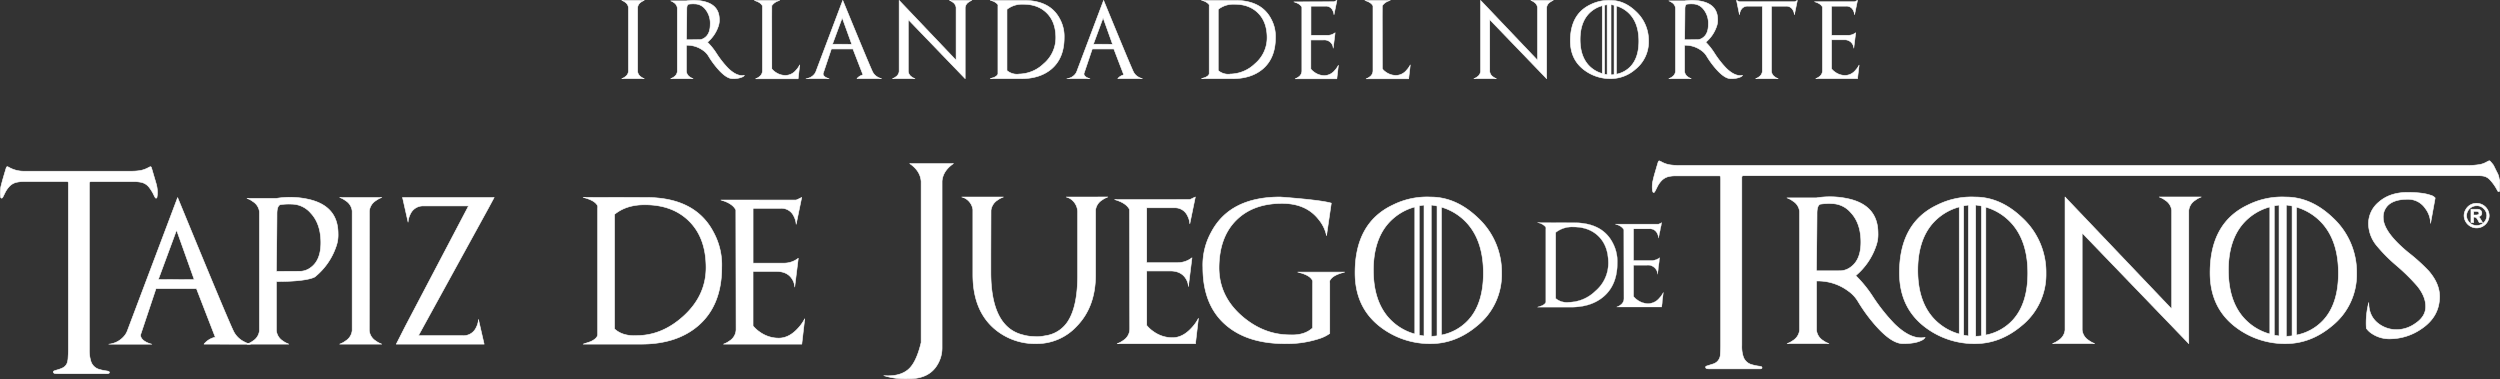 <svg xmlns="http://www.w3.org/2000/svg" viewBox="0 0 1086.01 164.69"><rect x="0" y="0" width="1086.01" height="164.69" fill="#333333" stroke="none"/><defs><style>.cls-1,.cls-2,.cls-3{fill:#fff;stroke:#fff;stroke-linecap:round;stroke-linejoin:round;}.cls-1,.cls-2{stroke-width:0.25px;}.cls-2{fill-rule:evenodd;}.cls-3{stroke-width:0.14px;}</style></defs><title>GoT TAPESTRY_w[2spanish]</title><g id="Layer_3" data-name="Layer 3"><path class="cls-1" d="M698.12,437.67a3.22,3.22,0,0,0,1.49,2.39,5.36,5.36,0,0,0,1.39.75h-9.75a5.13,5.13,0,0,0,1.38-.75,3.22,3.22,0,0,0,1.51-2.39V409.94a3.22,3.22,0,0,0-1.51-2.39,5.15,5.15,0,0,0-1.38-.75H701a5.39,5.39,0,0,0-1.39.75,3.23,3.23,0,0,0-1.49,2.39Z" transform="translate(-421.14 -406.64)"/><path class="cls-1" d="M732.4,429.88a42.44,42.44,0,0,0,5,6.36q3.88,3.79,7.11,3.12a1.79,1.79,0,0,1-.88.71,9.74,9.74,0,0,1-4.28.73q-2.86,0-6.94-4.9a38.45,38.45,0,0,1-3.5-4.91,7.81,7.81,0,0,0-2.17-2.34,11.79,11.79,0,0,0-7.42-2.36v11.39a3.22,3.22,0,0,0,1.49,2.39,5.37,5.37,0,0,0,1.38.73h-9.68a5.37,5.37,0,0,0,1.38-.73,3.22,3.22,0,0,0,1.49-2.39V410.14a3.22,3.22,0,0,0-1.49-2.37,5.15,5.15,0,0,0-1.38-.75h6.81a19.61,19.61,0,0,1,7.14.15q7.16,1.46,7.16,8a7.8,7.8,0,0,1-.48,3,15.45,15.45,0,0,1-4.68,6.81A28.55,28.55,0,0,1,732.4,429.88Zm-7.37-6a4.25,4.25,0,0,0,2.32-.9q2.31-1.69,2.31-5.73a9.64,9.64,0,0,0-2.37-6.91,5.89,5.89,0,0,0-4.35-2,13.27,13.27,0,0,0-2.71.13q-.75.32-.75,2.13,0,2.64-.13,13.31Z" transform="translate(-421.14 -406.64)"/><path class="cls-1" d="M762.44,439.4a6.09,6.09,0,0,0,4.5-2.27,10.15,10.15,0,0,0,1.61-2.27l-.7,6H749.39a5.23,5.23,0,0,0,1.48-.8,3.22,3.22,0,0,0,1.48-2.61q0-2.41,0-28.24-.75-1.56-3.5-2.36h11a5.73,5.73,0,0,0-3.45,2.26v27.43A6.93,6.93,0,0,0,758,438,7.64,7.64,0,0,0,762.44,439.4Zm-6.14-30.23q0,25.83,0,28.24l.12-28.34A.39.39,0,0,1,756.3,409.16Z" transform="translate(-421.14 -406.64)"/><path class="cls-1" d="M793.42,440.81a4.55,4.55,0,0,1,2.61-1.63l-4.37-11.27h-9.38l-3.59,10.74q0,1,1.31,1.68a5.58,5.58,0,0,0,1.29.48h-10a5.33,5.33,0,0,0,3.44-1.73,4.06,4.06,0,0,0,.86-1.39l11.65-30.88q11.85,28.85,13,31.13a5.36,5.36,0,0,0,2.36,2.29,6,6,0,0,0,1.48.58Zm-2.27-14.94L787,414.38l-4.23,11.46Z" transform="translate(-421.14 -406.64)"/><path class="cls-1" d="M843.31,406.81a5.15,5.15,0,0,0-1.38.75,3.22,3.22,0,0,0-1.51,2.39v30.86l0,0v0l-24.72-25.65v22.51a3.22,3.22,0,0,0,1.51,2.39,5.12,5.12,0,0,0,1.38.75h-9.75a5.13,5.13,0,0,0,1.38-.75,3.22,3.22,0,0,0,1.51-2.39V406.81l24.74,26V409.94a3.22,3.22,0,0,0-1.51-2.39,5.15,5.15,0,0,0-1.38-.75Z" transform="translate(-421.14 -406.64)"/><path class="cls-1" d="M865.87,406.81q11.46,0,15.66,8.1a15.78,15.78,0,0,1,1.89,8.1q0,8.88-5.54,13.6-5,4.2-13.07,4.2H851.3l1.69-.56q1.49-.68,1.66-1.54V409.26a.92.92,0,0,0-.23-.86,5.55,5.55,0,0,0-3.12-1.59Zm-2.19,32a15.81,15.81,0,0,0,10.81-4.45,14.75,14.75,0,0,0,5.3-11.32q0-6.82-3.87-10.71t-10.41-3.85a10.61,10.61,0,0,0-6.94,2.22V437.3A6.85,6.85,0,0,0,863.68,438.85Z" transform="translate(-421.14 -406.64)"/><path class="cls-1" d="M906.71,440.81a4.55,4.55,0,0,1,2.61-1.63L905,427.91h-9.38L892,438.65q0,1,1.31,1.68a5.58,5.58,0,0,0,1.29.48h-10a5.33,5.33,0,0,0,3.44-1.73,4.06,4.06,0,0,0,.86-1.39l11.65-30.88q11.85,28.85,13,31.13a5.36,5.36,0,0,0,2.36,2.29,6,6,0,0,0,1.48.58Zm-2.27-14.94-4.1-11.49-4.23,11.46Z" transform="translate(-421.14 -406.64)"/><path class="cls-1" d="M957.65,406.81q11.46,0,15.66,8.1a15.78,15.78,0,0,1,1.89,8.1q0,8.88-5.54,13.6-5,4.2-13.07,4.2H943.07l1.69-.56q1.49-.68,1.66-1.54V409.26a.92.92,0,0,0-.23-.86,5.55,5.55,0,0,0-3.12-1.59Zm-2.19,32a15.81,15.81,0,0,0,10.81-4.45,14.75,14.75,0,0,0,5.3-11.32q0-6.82-3.87-10.71t-10.41-3.85a10.61,10.61,0,0,0-6.94,2.22V437.3A6.85,6.85,0,0,0,955.46,438.85Z" transform="translate(-421.14 -406.64)"/><path class="cls-1" d="M1000.63,407.4l1.28-.6-1.28,6.21a4.63,4.63,0,0,0-.55-1.84,3.15,3.15,0,0,0-3-1.86h-6.46V422h7.11a5.41,5.41,0,0,0,3.39-1.13l-.83,6.66a3.71,3.71,0,0,0-.58-1.81A3.94,3.94,0,0,0,996,424h-5.43v12.62a7.12,7.12,0,0,0,1.56,1.43,7.53,7.53,0,0,0,4.4,1.43,6,6,0,0,0,4.43-2.24,9.78,9.78,0,0,0,1.58-2.24l-.68,5.86H983.78a5.62,5.62,0,0,0,1.44-.78,3.17,3.17,0,0,0,1.46-2.57q0-2.36,0-27.74-.75-1.53-3.45-2.31Z" transform="translate(-421.14 -406.64)"/><path class="cls-1" d="M1027.66,439.4a6.09,6.09,0,0,0,4.5-2.27,10.13,10.13,0,0,0,1.61-2.27l-.7,6h-18.46a5.23,5.23,0,0,0,1.48-.8,3.22,3.22,0,0,0,1.48-2.61q0-2.41,0-28.24-.75-1.56-3.5-2.36h11a5.73,5.73,0,0,0-3.45,2.26v27.43a6.93,6.93,0,0,0,1.59,1.46A7.64,7.64,0,0,0,1027.66,439.4Zm-6.14-30.23q0,25.83,0,28.24l.12-28.34A.38.38,0,0,1,1021.52,409.16Z" transform="translate(-421.14 -406.64)"/><path class="cls-1" d="M1095.89,406.81a5.15,5.15,0,0,0-1.38.75,3.22,3.22,0,0,0-1.51,2.39v30.86l0,0v0l-24.72-25.65v22.51a3.22,3.22,0,0,0,1.51,2.39,5.12,5.12,0,0,0,1.38.75h-9.75a5.12,5.12,0,0,0,1.38-.75,3.22,3.22,0,0,0,1.51-2.39V406.81l24.74,26V409.94a3.22,3.22,0,0,0-1.51-2.39,5.15,5.15,0,0,0-1.38-.75Z" transform="translate(-421.14 -406.64)"/><path class="cls-1" d="M1120.85,406.82q5.88,0,10.91,4.8a17.15,17.15,0,0,1,5.53,12.87,15.21,15.21,0,0,1-5.69,12.19,16.38,16.38,0,0,1-10.74,4.13,18.78,18.78,0,0,1-11.29-3.6q-6.26-4.53-6.26-12.83,0-11.6,8.78-15.74A17.75,17.75,0,0,1,1120.85,406.82Zm-13.3,17q0,6.86,3.39,10.84a12.59,12.59,0,0,0,6.23,3.93V409.11a12.6,12.6,0,0,0-6.23,3.88Q1107.55,416.95,1107.55,423.81Zm11.74-15.12q-.56.07-1.11.18v30l1.11.2Zm1.68,30.45q.63,0,1.34-.1V408.9q-.68-.15-1.34-.23Zm2.36-.28a11.43,11.43,0,0,0,6.28-3.5q3.45-3.8,3.45-10.86t-3.45-11.21a12.92,12.92,0,0,0-6.28-4.1Z" transform="translate(-421.14 -406.64)"/><path class="cls-1" d="M1166,429.88a42.47,42.47,0,0,0,5,6.36q3.88,3.79,7.11,3.12a1.79,1.79,0,0,1-.88.71,9.74,9.74,0,0,1-4.28.73q-2.85,0-6.94-4.9a38.45,38.45,0,0,1-3.5-4.91,7.8,7.8,0,0,0-2.17-2.34,11.78,11.78,0,0,0-7.42-2.36v11.39a3.22,3.22,0,0,0,1.49,2.39,5.37,5.37,0,0,0,1.38.73h-9.68a5.37,5.37,0,0,0,1.38-.73,3.22,3.22,0,0,0,1.49-2.39V410.14a3.22,3.22,0,0,0-1.49-2.37,5.15,5.15,0,0,0-1.38-.75H1153a19.61,19.61,0,0,1,7.14.15q7.16,1.46,7.16,8a7.8,7.8,0,0,1-.48,3,15.44,15.44,0,0,1-4.68,6.81A28.53,28.53,0,0,1,1166,429.88Zm-7.37-6a4.25,4.25,0,0,0,2.32-.9q2.31-1.69,2.31-5.73a9.64,9.64,0,0,0-2.37-6.91,5.89,5.89,0,0,0-4.35-2,13.27,13.27,0,0,0-2.71.13q-.75.32-.75,2.13,0,2.64-.13,13.31Z" transform="translate(-421.14 -406.64)"/><path class="cls-1" d="M1201.92,406.81l-1.28,6.21a4.63,4.63,0,0,0-.55-1.84,3.15,3.15,0,0,0-3-1.86h-6.42v.4q0,9.65,0,17.6v10.36a3.22,3.22,0,0,0,1.51,2.39,5.12,5.12,0,0,0,1.38.75h-9.75a5.36,5.36,0,0,0,1.39-.75,3.28,3.28,0,0,0,1.51-2.39V427.31q0-8,0-17.6l0-.4h-6.41a3.19,3.19,0,0,0-3,1.86,4.79,4.79,0,0,0-.53,1.84l-1.28-6.21,1.28.6h24Z" transform="translate(-421.14 -406.64)"/><path class="cls-1" d="M1226.77,407.4l1.28-.6-1.28,6.21a4.63,4.63,0,0,0-.55-1.84,3.15,3.15,0,0,0-3-1.86h-6.46V422h7.11a5.41,5.41,0,0,0,3.39-1.13l-.83,6.66a3.71,3.71,0,0,0-.58-1.81,3.94,3.94,0,0,0-3.65-1.79h-5.43v12.62a7.12,7.12,0,0,0,1.56,1.43,7.53,7.53,0,0,0,4.4,1.43,6,6,0,0,0,4.43-2.24,9.78,9.78,0,0,0,1.58-2.24l-.68,5.86h-18.13a5.62,5.62,0,0,0,1.44-.78,3.17,3.17,0,0,0,1.46-2.57q0-2.36,0-27.74-.75-1.53-3.45-2.31Z" transform="translate(-421.14 -406.64)"/></g><g id="Layer_8" data-name="Layer 8"><path class="cls-2" d="M1507,489.67a3.3,3.3,0,0,1-.31.16.35.35,0,0,1-.46-.12c-.2-.34-.4-.7-.59-1.05a19.77,19.77,0,0,0-3-4.06,5.06,5.06,0,0,0-3.06-1.52,9.92,9.92,0,0,0-1.22-.1l-2.1,0H1178.5c-.51,0-.69.21-.71.78,0,.4,0,.81,0,1.21V556.7a14.48,14.48,0,0,0,.38,4c.08.27.15.55.24.83A5.29,5.29,0,0,0,1182,565a21,21,0,0,0,3.41.72,6.12,6.12,0,0,1,.85.18c.09,0,.17.14.24.23a.43.43,0,0,1-.13.6,2,2,0,0,1-.5.15c-.4,0-.81,0-1.21,0h-20.25c-.53,0-1,0-1.57-.06a1.74,1.74,0,0,1-.49-.16.61.61,0,0,1-.28-.59.47.47,0,0,1,.3-.38l1-.32,2-.64a4.39,4.39,0,0,0,3.09-4.21c.1-1.39.15-2.79.15-4.19q0-15.62,0-31.24V485.39c0-.65,0-1.28-.06-1.92a.53.53,0,0,0-.47-.44c-.34,0-.7,0-1,0h-17.8a14,14,0,0,0-3.28.31,6.35,6.35,0,0,0-3.24,1.94,10.64,10.64,0,0,0-1.51,2.14c-.34.67-.67,1.35-1,2a5,5,0,0,1-.46.73.4.4,0,0,1-.31.11c-.09,0-.23-.08-.26-.16a3.29,3.29,0,0,1-.29-1A14.07,14.07,0,0,1,1139,486a48.39,48.39,0,0,1,1.2-4.73c.4-1.4.81-2.79,1.23-4.18a1.24,1.24,0,0,1,.26-.44.34.34,0,0,1,.29-.12,8.74,8.74,0,0,1,.94.44,11.22,11.22,0,0,0,4.12,1.33,29.49,29.49,0,0,0,3.48.23H1493.4a34.09,34.09,0,0,0,4.68-.38,9.15,9.15,0,0,0,3-1c.41-.21.82-.45,1.25-.63a.52.52,0,0,1,.48.08q.66.71,1.25,1.45a3.67,3.67,0,0,1,.45.74c.45.89.87,1.78,1.31,2.66a7.42,7.42,0,0,1,1,3c0,.14.19.26.29.39Z" transform="translate(-421.14 -406.64)"/><path class="cls-1" d="M1496.85,494.95a5.48,5.48,0,0,1,5.61,5.47,5.47,5.47,0,0,1-10.93,0,5.34,5.34,0,0,1,.81-2.86,5.23,5.23,0,0,1,2.08-2A5.35,5.35,0,0,1,1496.85,494.95Zm.28,1.07a4.41,4.41,0,0,0-4.51,4.4,4.4,4.4,0,0,0,8.79,0,4.14,4.14,0,0,0-1.34-3.15A4.21,4.21,0,0,0,1497.12,496Zm-2.6,7.32v-5.8h2.76a2,2,0,0,1,1.49.48,1.62,1.62,0,0,1,.46,1.16,1.49,1.49,0,0,1-.39,1.08,2.09,2.09,0,0,1-1.17.55,1.49,1.49,0,0,1,.56.37,6.78,6.78,0,0,1,.66,1l.69,1.16h-1.46l-.49-.93a4.48,4.48,0,0,0-.77-1.14,1.22,1.22,0,0,0-.87-.31h-.31v2.38Zm1.18-3.3h1a2.05,2.05,0,0,0,1-.19.68.68,0,0,0,.3-.62.63.63,0,0,0-.3-.57,1.74,1.74,0,0,0-.91-.19h-1.07Z" transform="translate(-421.14 -406.64)"/><path class="cls-1" d="M902.37,492.21a11.09,11.09,0,0,0-2.52,1.34,6,6,0,0,0-2.8,4.39v28.21q0,13.81-8.21,22.21a23.5,23.5,0,0,1-17.39,7.56A27.11,27.11,0,0,1,853,549.35q-9.24-8.06-9.24-23.42V497.68a6.63,6.63,0,0,0-2.67-4.45,5.78,5.78,0,0,0-2.15-1h18.07a10.1,10.1,0,0,0-2.58,1.37,6.15,6.15,0,0,0-2.8,4.45l-.06,19.19,0,7.68q0,23.11,13.16,27l1.8.47q1.06.22,2.05.34l3,.19a22.7,22.7,0,0,0,2.46-.22l1.83-.31A13.85,13.85,0,0,0,885.2,546q4.07-6.53,4.07-19.81v-27a7,7,0,0,0-2.46-5.69,6.21,6.21,0,0,0-2.49-1.28Z" transform="translate(-421.14 -406.64)"/><path class="cls-1" d="M938,493.33l2.4-1.12L938,503.84a8.69,8.69,0,0,0-1-3.45,5.91,5.91,0,0,0-5.63-3.48h-12.1v23.83H932.6a10.15,10.15,0,0,0,6.34-2.12l-1.55,12.47a7,7,0,0,0-1.09-3.39q-2.05-3.36-6.84-3.36H919.28V548a13.32,13.32,0,0,0,2.92,2.67,14.1,14.1,0,0,0,8.24,2.67q4.45,0,8.3-4.2a18.36,18.36,0,0,0,3-4.2l-1.28,11h-34a10.53,10.53,0,0,0,2.71-1.46,5.94,5.94,0,0,0,2.74-4.82q0-4.42-.09-52-1.4-2.86-6.47-4.32Z" transform="translate(-421.14 -406.64)"/><path class="cls-1" d="M991.36,529.5a1.89,1.89,0,0,0-.47-1.65q-1.37-1.9-6-3h20.37q-4.6,1.15-6,3a1.77,1.77,0,0,0-.47,1.65v22a16.47,16.47,0,0,1-4.48,2.21,45,45,0,0,1-15,2.21q-15.71,0-25-7.56-10.64-8.61-10.64-25.57a29.35,29.35,0,0,1,3.64-15.27q8.06-15.3,30-15.3,17.7,1.34,22.15,2.67L997.39,509a16.2,16.2,0,0,0-3.39-7q-5.44-7-15.92-7-12.66,0-20,7.37t-7.4,20.53q0,12.5,10.14,21.21,9.36,8,20.71,8,6.28.28,9.8-3Z" transform="translate(-421.14 -406.64)"/><path class="cls-1" d="M1042.65,492.24q11,0,20.44,9a32.13,32.13,0,0,1,10.36,24.1,28.5,28.5,0,0,1-10.67,22.83q-9.24,7.74-20.12,7.75a35.19,35.19,0,0,1-21.15-6.75q-11.73-8.49-11.73-24,0-21.74,16.45-29.49A33.26,33.26,0,0,1,1042.65,492.24Zm-24.91,31.82q0,12.85,6.34,20.31a23.6,23.6,0,0,0,11.66,7.37V496.53a23.61,23.61,0,0,0-11.66,7.28Q1017.73,511.21,1017.73,524.06Zm22-28.34q-1.06.12-2.08.34v56.17q1.09.22,2.08.37Zm3.14,57q1.18,0,2.52-.19V496.13q-1.28-.28-2.52-.44Zm4.42-.53a21.41,21.41,0,0,0,11.76-6.56q6.47-7.12,6.47-20.34t-6.47-21a24.21,24.21,0,0,0-11.76-7.68Z" transform="translate(-421.14 -406.64)"/><path class="cls-1" d="M1234.66,535.44a79.51,79.51,0,0,0,9.46,11.91q7.28,7.09,13.31,5.85a3.35,3.35,0,0,1-1.65,1.34q-2.68,1.37-8,1.37t-13-9.18a72.07,72.07,0,0,1-6.56-9.21,14.6,14.6,0,0,0-4.08-4.39,22.08,22.08,0,0,0-13.9-4.42v21.34a6,6,0,0,0,2.8,4.48,10.06,10.06,0,0,0,2.58,1.37h-18.13a10.08,10.08,0,0,0,2.58-1.37,6,6,0,0,0,2.8-4.48v-51.6A6,6,0,0,0,1200,494a9.68,9.68,0,0,0-2.58-1.4h12.75a36.74,36.74,0,0,1,13.37.28q13.4,2.74,13.41,15.05a14.61,14.61,0,0,1-.9,5.69,29,29,0,0,1-8.77,12.75A53.47,53.47,0,0,1,1234.66,535.44Zm-13.81-11.17a8,8,0,0,0,4.35-1.68q4.32-3.17,4.32-10.73,0-8.24-4.45-12.94a11,11,0,0,0-8.15-3.83,24.81,24.81,0,0,0-5.07.25q-1.4.59-1.4,4,0,4.95-.25,24.95Z" transform="translate(-421.14 -406.64)"/><path class="cls-1" d="M1279.14,492.24q11,0,20.44,9a32.13,32.13,0,0,1,10.36,24.1,28.5,28.5,0,0,1-10.67,22.83q-9.24,7.74-20.12,7.75a35.19,35.19,0,0,1-21.15-6.75q-11.73-8.49-11.73-24,0-21.74,16.45-29.49A33.26,33.26,0,0,1,1279.14,492.24Zm-24.91,31.82q0,12.85,6.34,20.31a23.6,23.6,0,0,0,11.67,7.37V496.53a23.61,23.61,0,0,0-11.67,7.28Q1254.23,511.21,1254.23,524.06Zm22-28.34q-1.06.12-2.08.34v56.17q1.09.22,2.08.37Zm3.14,57q1.18,0,2.52-.19V496.13q-1.28-.28-2.52-.44Zm4.42-.53a21.41,21.41,0,0,0,11.76-6.56q6.47-7.12,6.47-20.34t-6.47-21a24.22,24.22,0,0,0-11.76-7.68Z" transform="translate(-421.14 -406.64)"/><path class="cls-1" d="M1377.36,492.21a9.67,9.67,0,0,0-2.58,1.4,6,6,0,0,0-2.83,4.48v57.82l0-.06v.06l-46.31-48.05V550a6,6,0,0,0,2.83,4.48,9.59,9.59,0,0,0,2.58,1.4h-18.26a9.61,9.61,0,0,0,2.58-1.4,6,6,0,0,0,2.83-4.48V492.21l46.34,48.65V498.09a6,6,0,0,0-2.83-4.48,9.66,9.66,0,0,0-2.58-1.4Z" transform="translate(-421.14 -406.64)"/><path class="cls-1" d="M1414.08,492.24q11,0,20.43,9a32.13,32.13,0,0,1,10.36,24.1,28.5,28.5,0,0,1-10.67,22.83q-9.24,7.74-20.12,7.75a35.19,35.19,0,0,1-21.15-6.75q-11.73-8.49-11.73-24,0-21.74,16.45-29.49A33.26,33.26,0,0,1,1414.08,492.24Zm-24.91,31.82q0,12.85,6.34,20.31a23.6,23.6,0,0,0,11.66,7.37V496.53a23.61,23.61,0,0,0-11.66,7.28Q1389.16,511.21,1389.16,524.06Zm22-28.34q-1.06.12-2.08.34v56.17q1.09.22,2.08.37Zm3.14,57q1.18,0,2.52-.19V496.13q-1.28-.28-2.52-.44Zm4.42-.53a21.41,21.41,0,0,0,11.76-6.56q6.47-7.12,6.47-20.34t-6.47-21a24.21,24.21,0,0,0-11.76-7.68Z" transform="translate(-421.14 -406.64)"/><path class="cls-1" d="M1450.14,538.08q0,6.13,4.48,9.33a13,13,0,0,0,7.78,2.43,14.12,14.12,0,0,0,7.9-2.64q4.57-3,4.57-7.4t-3.67-8.93a85.07,85.07,0,0,0-8.93-8.8,69.19,69.19,0,0,1-8.74-8.8,15.32,15.32,0,0,1-3.51-9.36,12.17,12.17,0,0,1,4.45-9.46q4.82-4.23,12.47-4.23,6.66,0,10,1.21a3.81,3.81,0,0,1,2.05,1.21l-2,11a11,11,0,0,0-2.27-6.44,9,9,0,0,0-7.65-4q-5.23,0-8,2.12a7,7,0,0,0-2.64,5.85q0,6.22,10.89,15.18a79.13,79.13,0,0,1,8.86,8q4.73,5.48,4.73,11.07,0,8.86-8.06,14.18a24.21,24.21,0,0,1-13.5,4.23,13.57,13.57,0,0,1-7.84-2.27,8.67,8.67,0,0,1-2.43-2.3A34.76,34.76,0,0,1,1450.14,538.08Z" transform="translate(-421.14 -406.64)"/><path class="cls-1" d="M815.5,571.2a31.56,31.56,0,0,1-10.41-1.38q1,.07,1.86.07c3.66,0,6.59-.92,8.71-2.72,2.37-2,4.21-5.87,5.62-11.71l0-.12V485.46c-.21-3-1.79-5.5-4.69-7.58l-.27-.2h19l-.28.21c-2.89,2.07-4.46,4.59-4.67,7.49v72.48a13.88,13.88,0,0,1-1.79,6.79c-2.4,4.4-6.6,6.54-12.83,6.54Z" transform="translate(-421.14 -406.64)"/><path class="cls-1" d="M509.78,556.12a8.52,8.52,0,0,1,4.88-3L506.48,532H488.91l-6.72,20.12q0,1.84,2.46,3.14a10.46,10.46,0,0,0,2.43.9H468.41a10,10,0,0,0,6.44-3.23,7.62,7.62,0,0,0,1.62-2.61l21.83-57.85q22.21,54.06,24.42,58.32a10.06,10.06,0,0,0,4.42,4.29,11.29,11.29,0,0,0,2.77,1.09Zm-4.26-28-7.68-21.52-7.93,21.46Z" transform="translate(-421.14 -406.64)"/><path class="cls-1" d="M558.32,526.6q-.44.59-2.8,1.18-4.73,1.15-14.31,1.15v21.34a6,6,0,0,0,2.8,4.48,10.06,10.06,0,0,0,2.58,1.37H528.46a10.07,10.07,0,0,0,2.58-1.37,6,6,0,0,0,2.8-4.48v-51.6a6,6,0,0,0-2.8-4.45,9.68,9.68,0,0,0-2.58-1.4h12.75a36.74,36.74,0,0,1,13.37.28Q568,495.84,568,508.16a14.61,14.61,0,0,1-.9,5.69A28.94,28.94,0,0,1,558.32,526.6Zm-6.47-2.11a8,8,0,0,0,4.35-1.68q4.32-3.17,4.32-10.73,0-8.24-4.45-12.94a11,11,0,0,0-8.15-3.83,24.81,24.81,0,0,0-5.07.25q-1.4.59-1.4,4,0,4.95-.25,24.95Z" transform="translate(-421.14 -406.64)"/><path class="cls-1" d="M581.55,550.24a6,6,0,0,0,2.8,4.48,10.08,10.08,0,0,0,2.61,1.4H568.71a9.62,9.62,0,0,0,2.58-1.4,6,6,0,0,0,2.83-4.48V498.3a6,6,0,0,0-2.83-4.48,9.68,9.68,0,0,0-2.58-1.4H587a10.13,10.13,0,0,0-2.61,1.4,6,6,0,0,0-2.8,4.48Z" transform="translate(-421.14 -406.64)"/><path class="cls-1" d="M633.4,496.9l-30.51,55.55h19.35a6,6,0,0,0,5.75-3.51,8.77,8.77,0,0,0,1-3.51l2.46,10.7H593.28l4-7.87,27.4-52.16H605.13a6,6,0,0,0-5.72,3.51,9,9,0,0,0-1,3.51L596,492.42h39.81Z" transform="translate(-421.14 -406.64)"/><path class="cls-1" d="M701.79,492.42q21.46,0,29.33,15.18a29.56,29.56,0,0,1,3.55,15.18q0,16.64-10.39,25.47-9.3,7.87-24.48,7.87H674.48l3.17-1.06q2.8-1.27,3.11-2.89V497a1.73,1.73,0,0,0-.44-1.62q-1.34-1.84-5.85-3Zm-4.11,60q11,0,20.25-8.34,9.92-8.93,9.92-21.21,0-12.78-7.25-20.06t-19.5-7.22q-7.9,0-13,4.17v49.77Q691.53,552.7,697.69,552.45Z" transform="translate(-421.14 -406.64)"/><path class="cls-1" d="M767,493.54l2.4-1.12L767,504.05a8.69,8.69,0,0,0-1-3.45,5.91,5.91,0,0,0-5.63-3.48h-12.1v23.83h13.31a10.15,10.15,0,0,0,6.34-2.12l-1.55,12.47a7,7,0,0,0-1.09-3.39q-2.05-3.36-6.84-3.36H748.26v23.64a13.31,13.31,0,0,0,2.92,2.67,14.1,14.1,0,0,0,8.24,2.67q4.45,0,8.3-4.2a18.37,18.37,0,0,0,3-4.2l-1.28,11h-34a10.53,10.53,0,0,0,2.71-1.46,5.94,5.94,0,0,0,2.74-4.82q0-4.42-.09-52-1.4-2.86-6.47-4.32Z" transform="translate(-421.14 -406.64)"/><path class="cls-2" d="M450.84,524q0-18.11,0-36.24c0-.58,0-1.15,0-1.73a.56.56,0,0,0-.57-.52l-.87,0H431.5a14.12,14.12,0,0,0-3.09.31,6.13,6.13,0,0,0-3.25,1.86,11.34,11.34,0,0,0-1.77,2.56c-.34.67-.65,1.36-1,2a1.38,1.38,0,0,1-.32.4.42.42,0,0,1-.32.06.44.44,0,0,1-.26-.2,1.45,1.45,0,0,1-.14-.49,13.35,13.35,0,0,1,.21-4.48c.31-1.23.63-2.45,1-3.69.41-1.44.85-2.87,1.28-4.31.12-.41.44-.58.78-.41l.31.16a13.06,13.06,0,0,0,6.8,1.73h46.47a23.73,23.73,0,0,0,3.45-.23,11.35,11.35,0,0,0,3.76-1.23l.92-.47a.48.48,0,0,1,.56.27l.06.16c.66,2.28,1.34,4.54,2,6.82a13.82,13.82,0,0,1,.57,4.62,13.32,13.32,0,0,1-.22,1.53c0,.09-.14.17-.23.21a.41.41,0,0,1-.46-.14c-.12-.2-.24-.38-.34-.58-.32-.62-.59-1.27-.94-1.86a19.24,19.24,0,0,0-1.34-2,5.86,5.86,0,0,0-3.91-2.34,17.49,17.49,0,0,0-2.41-.25q-9.28,0-18.56,0a3.65,3.65,0,0,0-.86.11c-.09,0-.18.14-.23.23a.84.84,0,0,0-.06.34c0,.46,0,.92,0,1.38q0,35.46,0,70.92a16.58,16.58,0,0,0,.29,3.62c.1.45.21.9.34,1.35a5.23,5.23,0,0,0,3.65,3.62,19.61,19.61,0,0,0,3,.65,7.88,7.88,0,0,1,1,.19.91.91,0,0,1,.39.3.35.35,0,0,1-.06.46,1.71,1.71,0,0,1-.61.28,8.86,8.86,0,0,1-1.21,0H446.66a13.4,13.4,0,0,1-1.56-.06,1.06,1.06,0,0,1-.73-.41c-.11-.15-.06-.57.09-.63a4.43,4.43,0,0,1,.63-.28c.6-.19,1.22-.34,1.82-.55a13.29,13.29,0,0,0,1.45-.59,3.83,3.83,0,0,0,2.1-2.62,8.2,8.2,0,0,0,.24-1.54c.07-1.21.15-2.43.15-3.63Q450.86,541.37,450.84,524Z" transform="translate(-421.14 -406.64)"/><path class="cls-3" d="M1104.82,503.39q12.35,0,16.88,8.74a17,17,0,0,1,2,8.74q0,9.58-6,14.66-5.35,4.53-14.09,4.53h-14.57l1.83-.61q1.61-.73,1.79-1.66V506a1,1,0,0,0-.25-.93,6,6,0,0,0-3.37-1.72Zm-2.36,34.55a17,17,0,0,0,11.65-4.8,15.9,15.9,0,0,0,5.71-12.21q0-7.36-4.17-11.55t-11.22-4.15a11.44,11.44,0,0,0-7.48,2.4v28.64A7.38,7.38,0,0,0,1102.46,537.94Z" transform="translate(-421.14 -406.64)"/><path class="cls-3" d="M1141.62,504l1.38-.64-1.38,6.69a5,5,0,0,0-.59-2,3.4,3.4,0,0,0-3.24-2h-7V519.8h7.66a5.84,5.84,0,0,0,3.65-1.22l-.89,7.18a4,4,0,0,0-.63-2,4.25,4.25,0,0,0-3.94-1.93h-5.85v13.6a7.67,7.67,0,0,0,1.68,1.54,8.12,8.12,0,0,0,4.74,1.54,6.47,6.47,0,0,0,4.78-2.42,10.56,10.56,0,0,0,1.7-2.42L1143,540h-19.55a6.06,6.06,0,0,0,1.56-.84,3.42,3.42,0,0,0,1.58-2.77q0-2.54-.05-29.91-.81-1.65-3.72-2.49Z" transform="translate(-421.14 -406.64)"/></g></svg>